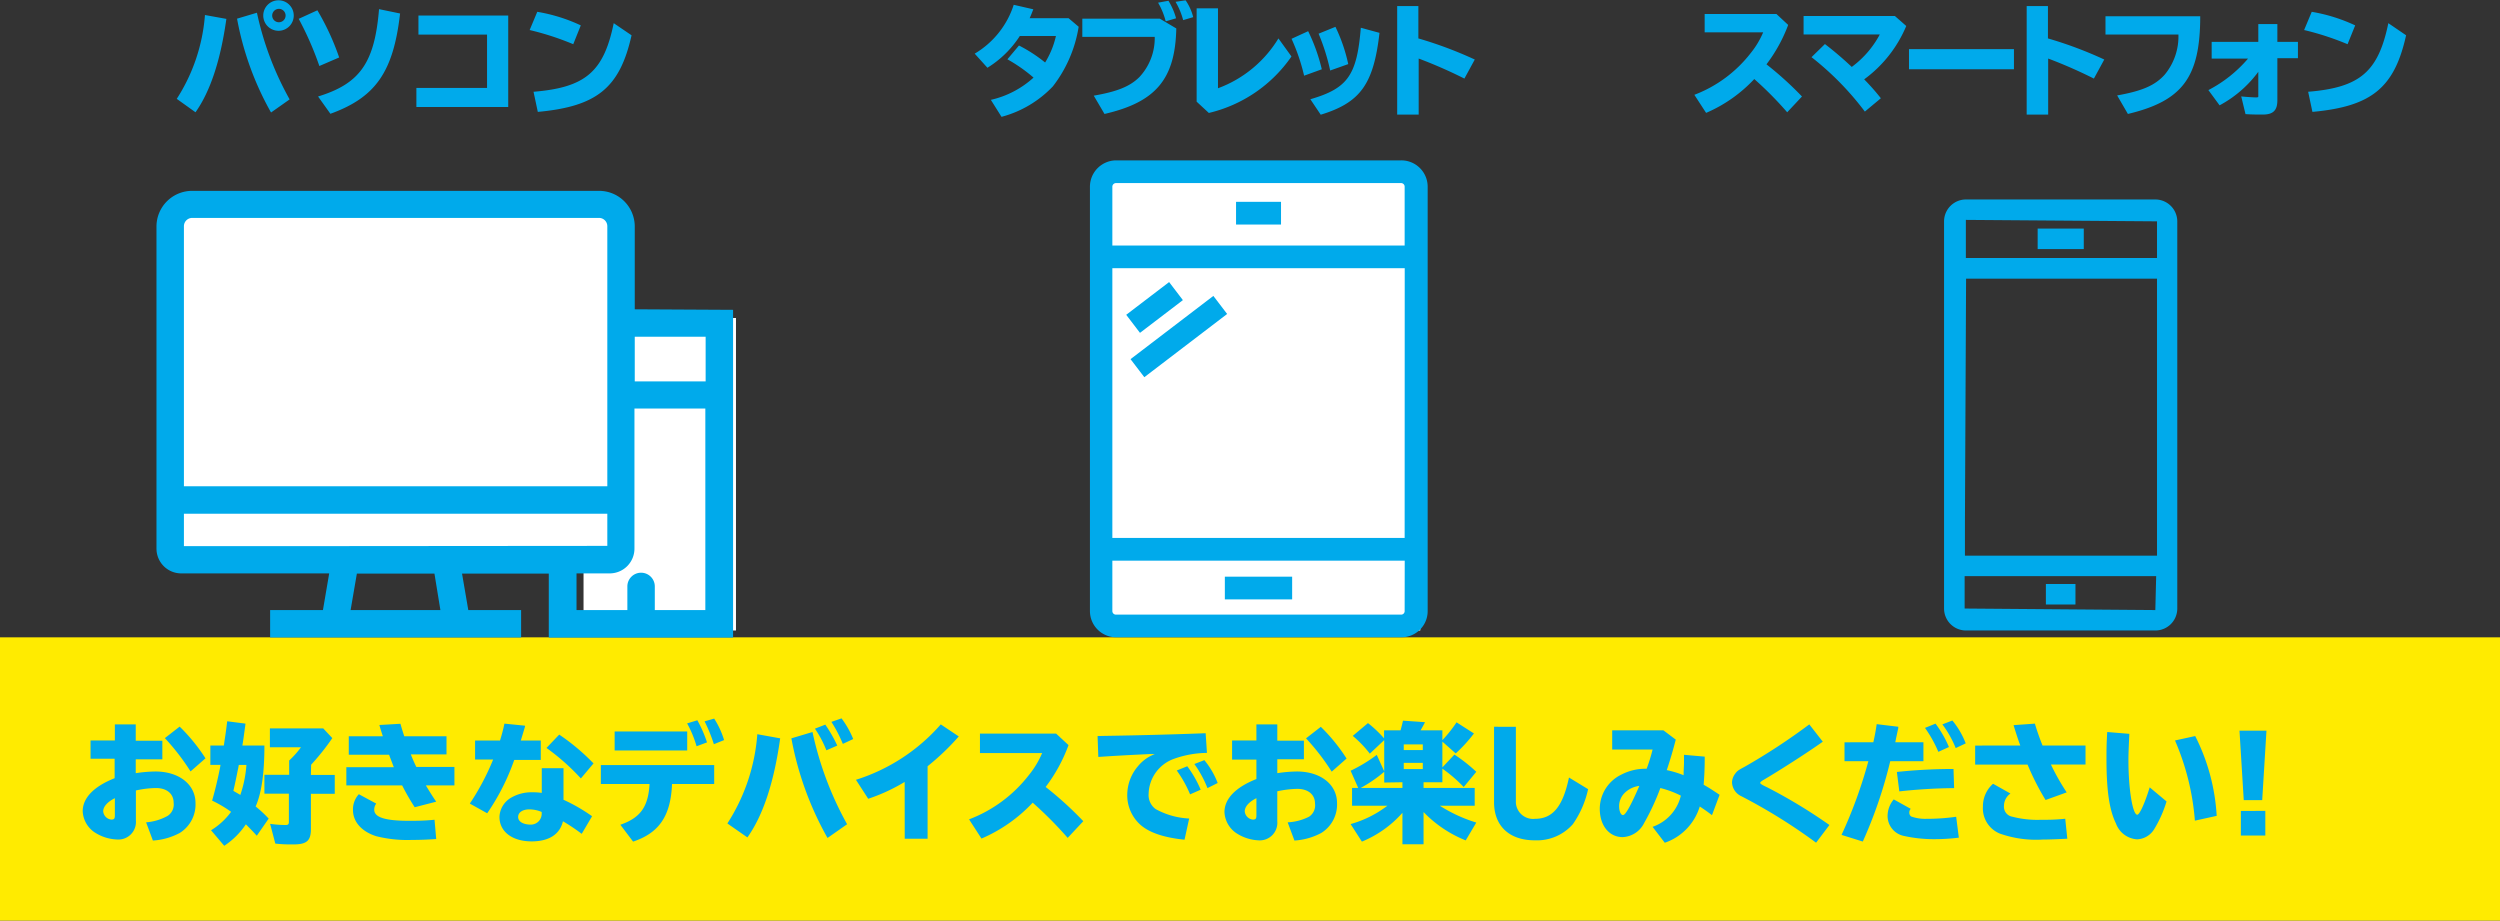 <svg xmlns="http://www.w3.org/2000/svg" width="328" height="120.78" viewBox="0 0 328 120.78"><rect x="0" y="0" width="328" height="120.78" fill="#333333" stroke="none"/><defs><style>.b{fill:#fff}.c{fill:#00aaeb}.d{isolation:isolate}</style></defs><path d="M0 83.62h328v37.16H0z" fill="#ffeb00"/><path class="b" d="M23.01 26.72h58v47h-58z"/><path class="b" d="M76.56 41.72h20v41h-20z"/><path class="c" d="M83.28 40.58V29.67a4.68 4.68 0 00-4.67-4.63H25.2a4.68 4.68 0 00-4.67 4.68v42.26a3.25 3.25 0 003.24 3.25h19.42l-.82 4.81h-6.93v3.6h32.93v-3.6h-6.93l-.82-4.78H72v8.39h24.18v-43zm9.3 3.6v5.86h-9.3v-5.86zM24.13 29.67a1.09 1.09 0 011.07-1.08h53.41a1.09 1.09 0 011.07 1.08V63.8H24.13zm33.65 50.37H46l.82-4.78H57zm-14-8.39H24.13V67.4h55.55v4.22zm42.13 8.39v-3.1a1.8 1.8 0 10-3.6 0v3.1h-6.67v-4.81H80a3.25 3.25 0 003.24-3.25V53.6h9.3v26.44z"/><path class="b" d="M144.34 22.72h42v60h-42z"/><path class="c" d="M162.17 26.48h5.9v2.98h-5.9zm-1.47 49.18h8.83v2.98h-8.83z"/><path class="c" d="M183.82 21.04h-37.4a3.46 3.46 0 00-3.42 3.45v55.69a3.44 3.44 0 003.44 3.43h37.43a3.43 3.43 0 003.44-3.43V24.49a3.46 3.46 0 00-3.49-3.45zm.47 59.14a.46.46 0 01-.45.46H146.4a.47.47 0 01-.46-.46v-6.62h38.36zm0-9.6h-38.35V35.19h38.36zm-38.35-38.37v-7.72a.48.48 0 01.48-.47h37.4a.47.47 0 01.47.47v7.72z"/><path class="c" d="M147.759 41.302l5.629-4.294 1.807 2.369-5.629 4.294zm.568 5.818l10.866-8.296L161 41.193l-10.865 8.295zM282.78 26.17h-24.84a2.88 2.88 0 00-2.88 2.87v50.8a2.88 2.88 0 002.88 2.88h24.83a2.88 2.88 0 002.89-2.88v-50.8a2.89 2.89 0 00-2.88-2.87zm.22 2.87v4.81h-25.08v-5zm-25.24 50.8v-4.25h25.13l-.11 4.45zM283 72.9h-25.2v-4.52l.15-31.82H283V72.9z"/><path class="c" d="M268.42 76.62h3.88v2.69h-3.88zm-1.08-46.63h6.05v2.69h-6.05z"/><g class="d"><g class="d"><path class="c" d="M23.19 12.97a23.61 23.61 0 003.7-11l2.81.51c-.76 5.44-2.11 9.51-4.05 12.25zm12.37 1.79A39.54 39.54 0 0131.1 2.45l2.61-.78A40.73 40.73 0 0038 13.04zm2.98-12.72a2 2 0 11-1.94-2 2 2 0 011.94 2zm-2.83 0a.88.88 0 10.88-.88.89.89 0 00-.88.88zm6.19 6.62a41.4 41.4 0 00-2.71-6.19l2.45-1.12a33.39 33.39 0 012.86 6.19zm-.17 4c5.5-1.69 7.42-4.42 8-11.46l2.76.57c-.88 7.67-3.2 11-9.14 13.16zM66.68 2.04v12H54.63v-2.5h9.27v-7h-9v-2.5zm8.53 3.76a36.53 36.53 0 00-5.72-1.86l1-2.39a21.94 21.94 0 015.71 1.78zM70 12.04c6.8-.56 9.21-2.61 10.52-9l2.34 1.59c-1.54 6.9-4.55 9.34-12.3 10.05z"/></g></g><g class="d"><g class="d"><path class="c" d="M141.52 3.51a17.17 17.17 0 01-3.38 7.82 14.38 14.38 0 01-6.74 4L130 13.1a12.37 12.37 0 005.6-2.92 20.48 20.48 0 00-3.43-2.4l1.52-1.81a19.44 19.44 0 013.43 2.23 11.47 11.47 0 001.42-3.48h-4.74a13.39 13.39 0 01-4.25 4.17l-1.67-1.85A11.57 11.57 0 00133 .63l2.57.59c-.19.49-.27.7-.48 1.17h5.11zm10.65-1.06l2.16 1.28c-.14 6.64-2.68 9.67-9.42 11.22l-1.41-2.4c3.12-.54 4.78-1.23 6-2.45a7.49 7.49 0 002-5.26H142V2.45zm.77.35a9.46 9.46 0 00-1-2.45L153.3.1a8.72 8.72 0 011 2.3zm2.29-.16a9.41 9.41 0 00-1-2.4l1.32-.2a6.86 6.86 0 011 2.21zm4.57-1.55v10.49a15.6 15.6 0 007.93-6.54l1.71 2.37a18.29 18.29 0 01-10.84 7.41l-1.6-1.48V1.09zm11.3 8.84a25.64 25.64 0 00-1.65-4.84l2.18-1a23.66 23.66 0 011.79 5zm.82 3.09c4.91-1.43 6.11-3.14 6.62-9.38l2.45.67c-.77 6.74-2.51 9.15-7.71 10.74zm2.6-3.77A27.31 27.31 0 00173 4.42l2.21-.9a21.61 21.61 0 011.68 4.89zM186.09.8v4.24a52.7 52.7 0 017.4 2.77l-1.36 2.5a62 62 0 00-6-2.63v7.36h-2.82V.8z"/></g></g><g class="d"><g class="d"><path class="c" d="M233.07 1.84l1.54 1.43a20.19 20.19 0 01-2.85 5.17 44.68 44.68 0 014.66 4.22l-1.94 2.07a46.47 46.47 0 00-4.32-4.36 18.76 18.76 0 01-6.32 4.44l-1.54-2.37a17 17 0 007.38-5.46 11.39 11.39 0 001.65-2.74h-7.68v-2.4zm15.54.26l1.49 1.31a16.58 16.58 0 01-5.52 7 29.59 29.59 0 012.19 2.48l-2.1 1.75a38.15 38.15 0 00-7-7.14l1.76-1.72a45.39 45.39 0 013.52 3 12.68 12.68 0 003.68-4.26h-10V2.1zm15.62 4.35v2.64h-13.77V6.45zM268.69.8v4.24a52 52 0 017.39 2.77l-1.36 2.5a61.74 61.74 0 00-6-2.63v7.36h-2.82V.8zm19.98 1.33c0 8-2.32 11.11-9.49 12.82l-1.41-2.43c3.32-.59 5-1.33 6.26-2.75a7.86 7.86 0 001.78-5.24h-9.57v-2.4zm10.12 1.03v2.33h2.7v2.15h-2.7v5.52c0 1.33-.55 1.87-1.92 1.87-.63 0-1.51 0-2.26-.06l-.56-2.32c.54.06 1.6.13 1.95.13s.29-.07.29-.36v-3a15.26 15.26 0 01-5.08 4.4l-1.47-2a17.32 17.32 0 005.2-4.13h-4.77v-2.2h6.12V3.16zM308 5.8a36.53 36.53 0 00-5.7-1.86l1-2.39a22.06 22.06 0 015.7 1.78zm-5.17 6.24c6.8-.56 9.2-2.61 10.52-9l2.33 1.59c-1.53 6.9-4.54 9.34-12.29 10.05z"/></g></g><g class="d"><g class="d"><path class="c" d="M17.81 95.04v2.14h3.49v2.44h-3.49v1.82a18.33 18.33 0 012.57-.22c3.11 0 5.27 1.7 5.27 4.15a4.4 4.4 0 01-2.06 3.91 8.57 8.57 0 01-3.53 1l-.89-2.39a6.9 6.9 0 002.83-.85 1.78 1.78 0 00.78-1.73c0-1.17-.9-1.92-2.31-1.92a12.91 12.91 0 00-2.64.32v3.93a2.31 2.31 0 01-2.51 2.5 5.78 5.78 0 01-3-1 3.54 3.54 0 01-1.47-2.7c0-1.75 1.46-3.26 4.19-4.34v-2.55h-3.16v-2.4h3.19v-2.11zm-2.74 9.68c-1 .5-1.53 1.13-1.53 1.72a1.19 1.19 0 001.06 1.09c.37 0 .47-.12.47-.54zm9.93-3.51a29.65 29.65 0 00-3.37-4.37l1.94-1.51a23.77 23.77 0 013.39 4.16zm2.69 7.72a9.11 9.11 0 002.63-2.42 16.31 16.31 0 00-2.49-1.47c.39-1.34.73-2.77 1.05-4.37l.05-.32H27.6v-2.54h1.77l.1-.71c.14-.87.19-1.28.34-2.47l2.4.31c-.24 1.77-.29 2.16-.41 2.87h2.89c0 3.64-.37 6.22-1.15 8a16.31 16.31 0 011.71 1.59l-1.56 2.25c-.58-.65-.94-1-1.43-1.5a10.16 10.16 0 01-2.84 2.82zm3.6-4.78a2.77 2.77 0 01.24.15 15.41 15.41 0 00.8-3.94h-1c-.05.26-.08.48-.12.61-.17.87-.36 1.79-.59 2.79l.13.08zm9.5-2.48h3.13v2.48h-3.13v4.64c0 1.53-.56 2-2.32 2-.75 0-1.33 0-2.35-.11l-.68-2.59a14.94 14.94 0 002 .15c.36 0 .46-.08.46-.42v-3.69h-3.21v-2.48h3.25v-1.87a12.2 12.2 0 001.55-1.74h-4.08v-2.47h7l1.19 1.27a31.05 31.05 0 01-2.78 3.49zm9.44-5.07c-.19-.56-.32-1-.46-1.48l2.77-.16c.1.39.33 1.13.5 1.64h5.54v2.38H53.9c.22.56.46 1.11.72 1.64h5v2.42h-3.75c.41.69 1 1.63 1.36 2.14l-2.82.73a30.59 30.59 0 01-1.65-2.87h-7.32v-2.38h6.24l-.06-.12-.17-.46c-.3-.77-.32-.82-.4-1.06h-5.29V96.6zm7 13.48c-1.24.09-2.25.12-3.22.12a16.7 16.7 0 01-4.65-.49c-1.92-.61-3.05-1.89-3.05-3.45a2.94 2.94 0 01.77-2.06l2.28 1.23a1.35 1.35 0 00-.26.81c0 1 1.46 1.45 4.54 1.45 1 0 2 0 3.37-.14zm8.37-12.92a22.29 22.29 0 00.58-2.22l2.7.27v.12l-.16.54-.39 1.29h2.62v2.54h-3.48a29.45 29.45 0 01-3.55 7l-2.28-1.27a32 32 0 003.06-5.78h-2.37v-2.49zm8.33 3.63v4.14a22.43 22.43 0 013.75 2.16l-1.36 2.31a25.11 25.11 0 00-2.46-1.65c-.41 1.72-1.84 2.64-4.11 2.64-2.55 0-4.22-1.28-4.22-3.21a3.05 3.05 0 011.47-2.49 5.33 5.33 0 012.93-.74 7 7 0 011.15.08v-3.24zm-2.86 5.74a4.2 4.2 0 00-1.61-.34c-.89 0-1.48.39-1.48 1s.66 1 1.68 1a1.43 1.43 0 001.41-1.5v-.1zm5.14-4.4a29.1 29.1 0 00-4.51-4l1.67-1.75a28 28 0 014.5 3.78zm17.49-1.75v2.48h-5.53c-.17 4.18-1.68 6.42-5.11 7.56l-1.67-2.21c2.64-.92 3.66-2.36 3.83-5.35h-6.39v-2.48zm-3.54-4.41v2.49h-9.52v-2.49zm1.23 1.94a14.46 14.46 0 00-1.24-3l1.34-.41a16.3 16.3 0 011.27 2.9zm2.27-.27a20.31 20.31 0 00-1.22-3l1.26-.36A11.13 11.13 0 0195 97.1zm1.77 10.4a25 25 0 003.93-11.71l3 .54c-.81 5.78-2.24 10.1-4.3 13zm13.14 1.9a42 42 0 01-4.74-13.07l2.77-.83a43.54 43.54 0 004.54 12.1zm-.15-11.5a14.18 14.18 0 00-1.5-2.84l1.36-.53a18.42 18.42 0 011.57 2.75zm2.16-.84a17.74 17.74 0 00-1.5-2.89l1.33-.46a11.9 11.9 0 011.53 2.71zm8.11 4.99a23.62 23.62 0 01-4.78 2.21l-1.61-2.49a24.59 24.59 0 0011.13-7.27l2.36 1.58a32.32 32.32 0 01-4.09 3.91v9.51h-3zm19.87-6.34l1.63 1.51a21.13 21.13 0 01-3 5.49 46 46 0 014.94 4.49l-2.05 2.19a51.06 51.06 0 00-4.59-4.62 20 20 0 01-6.72 4.71l-1.63-2.52a18 18 0 007.84-5.8 12 12 0 001.75-2.9h-8.16v-2.55zm6.36.3c5.2-.08 9.93-.22 13.26-.35l.17 2.58a13.22 13.22 0 00-4.33.78 5 5 0 00-3.32 4.59 2.27 2.27 0 00.92 2 10.06 10.06 0 004.4 1.24l-.61 2.78c-2.86-.29-4.78-1-5.9-2.06a5.21 5.21 0 01-1.61-4 5.8 5.8 0 011.39-3.57 5.24 5.24 0 012.24-1.61h-.61c-3 .14-4.72.24-6.82.38l-.1-2.74zm11.22 7.67a15.43 15.43 0 00-1.75-3.13l1.38-.56a14.76 14.76 0 011.76 3.08zm2.28-.82a14.42 14.42 0 00-1.72-3.16l1.31-.51a10.72 10.72 0 011.75 3zm9.16-8.36v2.14h3.49v2.44h-3.49v1.82a18.33 18.33 0 012.57-.22c3.11 0 5.27 1.7 5.27 4.15a4.4 4.4 0 01-2.06 3.91 8.57 8.57 0 01-3.53 1l-.89-2.39a6.9 6.9 0 002.81-.74 1.78 1.78 0 00.78-1.73c0-1.17-.9-1.92-2.31-1.92a12.91 12.91 0 00-2.64.32v3.93a2.31 2.31 0 01-2.51 2.5 5.78 5.78 0 01-2.95-1 3.54 3.54 0 01-1.47-2.7c0-1.75 1.46-3.26 4.19-4.34v-2.55h-3.19v-2.51h3.19v-2.11zm-2.74 9.68c-1 .5-1.53 1.13-1.53 1.72a1.19 1.19 0 001.06 1.09c.37 0 .47-.12.47-.54zm9.88-3.48a29.65 29.65 0 00-3.37-4.37l1.94-1.51a23.28 23.28 0 013.38 4.16zm6.89 1.43V97.1l-1.89 1.78a14.44 14.44 0 00-2.24-2.33l2-1.68a15.87 15.87 0 012.11 2v-1.05h2.16c.13-.44.22-.81.32-1.27l2.89.2c-.17.34-.29.56-.58 1.07h2.86v1.29a17.55 17.55 0 001.86-2.34l2.28 1.46a19.33 19.33 0 01-2.39 2.62l-1.75-1.55v3.38l1.58-1.68a21.11 21.11 0 012.87 2.26l-1.65 2a18.21 18.21 0 00-2.8-2.41v1.78h-2.47v.75h6.71v2.33h-4.58a19.41 19.41 0 004.79 2.21l-1.39 2.34a15.87 15.87 0 01-5.53-3.72v4.23H184v-4.13a14.38 14.38 0 01-5.32 3.78l-1.48-2.3a14.32 14.32 0 004.83-2.41h-4.64v-2.33h.81l-1-2.26a19.48 19.48 0 003.43-2.08l1 2.2a17.86 17.86 0 01-3.11 2.14H184v-.75zm2.56-5v.74h2.5v-.74zm0 2.42v.81h2.5v-.81zm14.71-4.73v9.9a2.26 2.26 0 002.5 2.17c2.34 0 3.67-1.61 4.47-5.42l2.51 1.53a12.73 12.73 0 01-2 4.59 6.28 6.28 0 01-5 2.12c-3.33 0-5.34-1.87-5.34-5v-9.9zm19.36.46l1.62 1.22a58.07 58.07 0 01-1.18 4 12.93 12.93 0 012.21.67c0-.81.05-1.13.05-1.68v-1l2.72.24c0 1.84-.07 2.67-.14 3.69.75.42 1.21.73 2.09 1.32l-1 2.67c-.6-.46-.84-.63-1.6-1.14a7.25 7.25 0 01-4.59 4.76l-1.6-2.09a5.74 5.74 0 003.71-4.09 12.73 12.73 0 00-2.69-1 31 31 0 01-2.12 4.57 3.31 3.31 0 01-2.83 1.87c-1.78 0-3-1.53-3-3.72a5 5 0 012.85-4.49 6.85 6.85 0 013.3-.76 21.67 21.67 0 00.78-2.52h-5.3v-2.52zm-5.18 8.31a2.43 2.43 0 00-.63 1.65c0 .65.22 1.16.51 1.16s.92-1 2.14-3.83a3.33 3.33 0 00-2.02 1.02zm25.21 6.43a72.73 72.73 0 00-9.79-6.09 2.09 2.09 0 01-1.24-1.83 2 2 0 01.4-1.11c.29-.39.38-.46 1.26-.93a82.12 82.12 0 008.48-5.56l1.77 2.27c-2 1.43-5.73 3.81-7.75 5-.27.15-.46.31-.46.39s0 .17.92.6a68.83 68.83 0 018.16 4.94zm7.51-13.17c.22-1 .31-1.5.44-2.38l2.83.34v.18c-.1.44-.17.8-.24 1.11s-.06.32-.15.75h3.69v2.48H248a59.92 59.92 0 01-3.6 10.54l-2.79-.87a61.32 61.32 0 003.52-9.67H242v-2.48zM257 109.9a26 26 0 01-3.13.2 18.22 18.22 0 01-4.1-.43 2.68 2.68 0 01-2.12-2.6 3.42 3.42 0 01.81-2.19l2.23 1.24a.7.7 0 00-.19.5.61.61 0 00.24.5 5.47 5.47 0 002 .31 27.71 27.71 0 003.91-.27zm-8.13-8.62a70 70 0 017.43-.39l.08 2.51a71.14 71.14 0 00-7.19.43zm5.44-2.64a16.56 16.56 0 00-1.75-3.14l1.38-.56a14.61 14.61 0 011.76 3.07zm2.28-.49a13.6 13.6 0 00-1.75-3.11l1.31-.51a10.57 10.57 0 011.75 3zm8.47-.34c-.26-.71-.54-1.55-.88-2.67l2.8-.2c.24.85.6 1.87 1 2.87h5.64v2.5h-4.54a30.75 30.75 0 002.07 3.65l-2.77 1a33.29 33.29 0 01-2.36-4.64h-6.88v-2.5zm6.17 12.23c-1.43.07-2.52.11-3.23.11a14.29 14.29 0 01-5.64-.79 3.58 3.58 0 01-2.2-3.53 3.92 3.92 0 011.33-3l2.28 1.28a2 2 0 00-.85 1.63 1.32 1.32 0 001.09 1.41 13 13 0 003.67.41c1 0 1.9 0 3.28-.14zm13.02-4.89a15.72 15.72 0 01-1.61 3.62 2.75 2.75 0 01-2.26 1.35 3.16 3.16 0 01-2.77-2.09c-.87-1.77-1.24-4.36-1.24-8.42 0-1.15 0-2 .1-3.57l2.9.24c-.08 1.72-.12 2.55-.12 3.47 0 3.77.55 7.14 1.16 7.14.31 0 1-1.53 1.63-3.59zm3.72 2.52a32.9 32.9 0 00-2.61-10.52l2.65-.58a26.46 26.46 0 012.82 10.47zm9.39-11.81l-.56 9.12h-2.42l-.56-9.12zm-.15 10.53v3.23H294v-3.23z"/></g></g></svg>